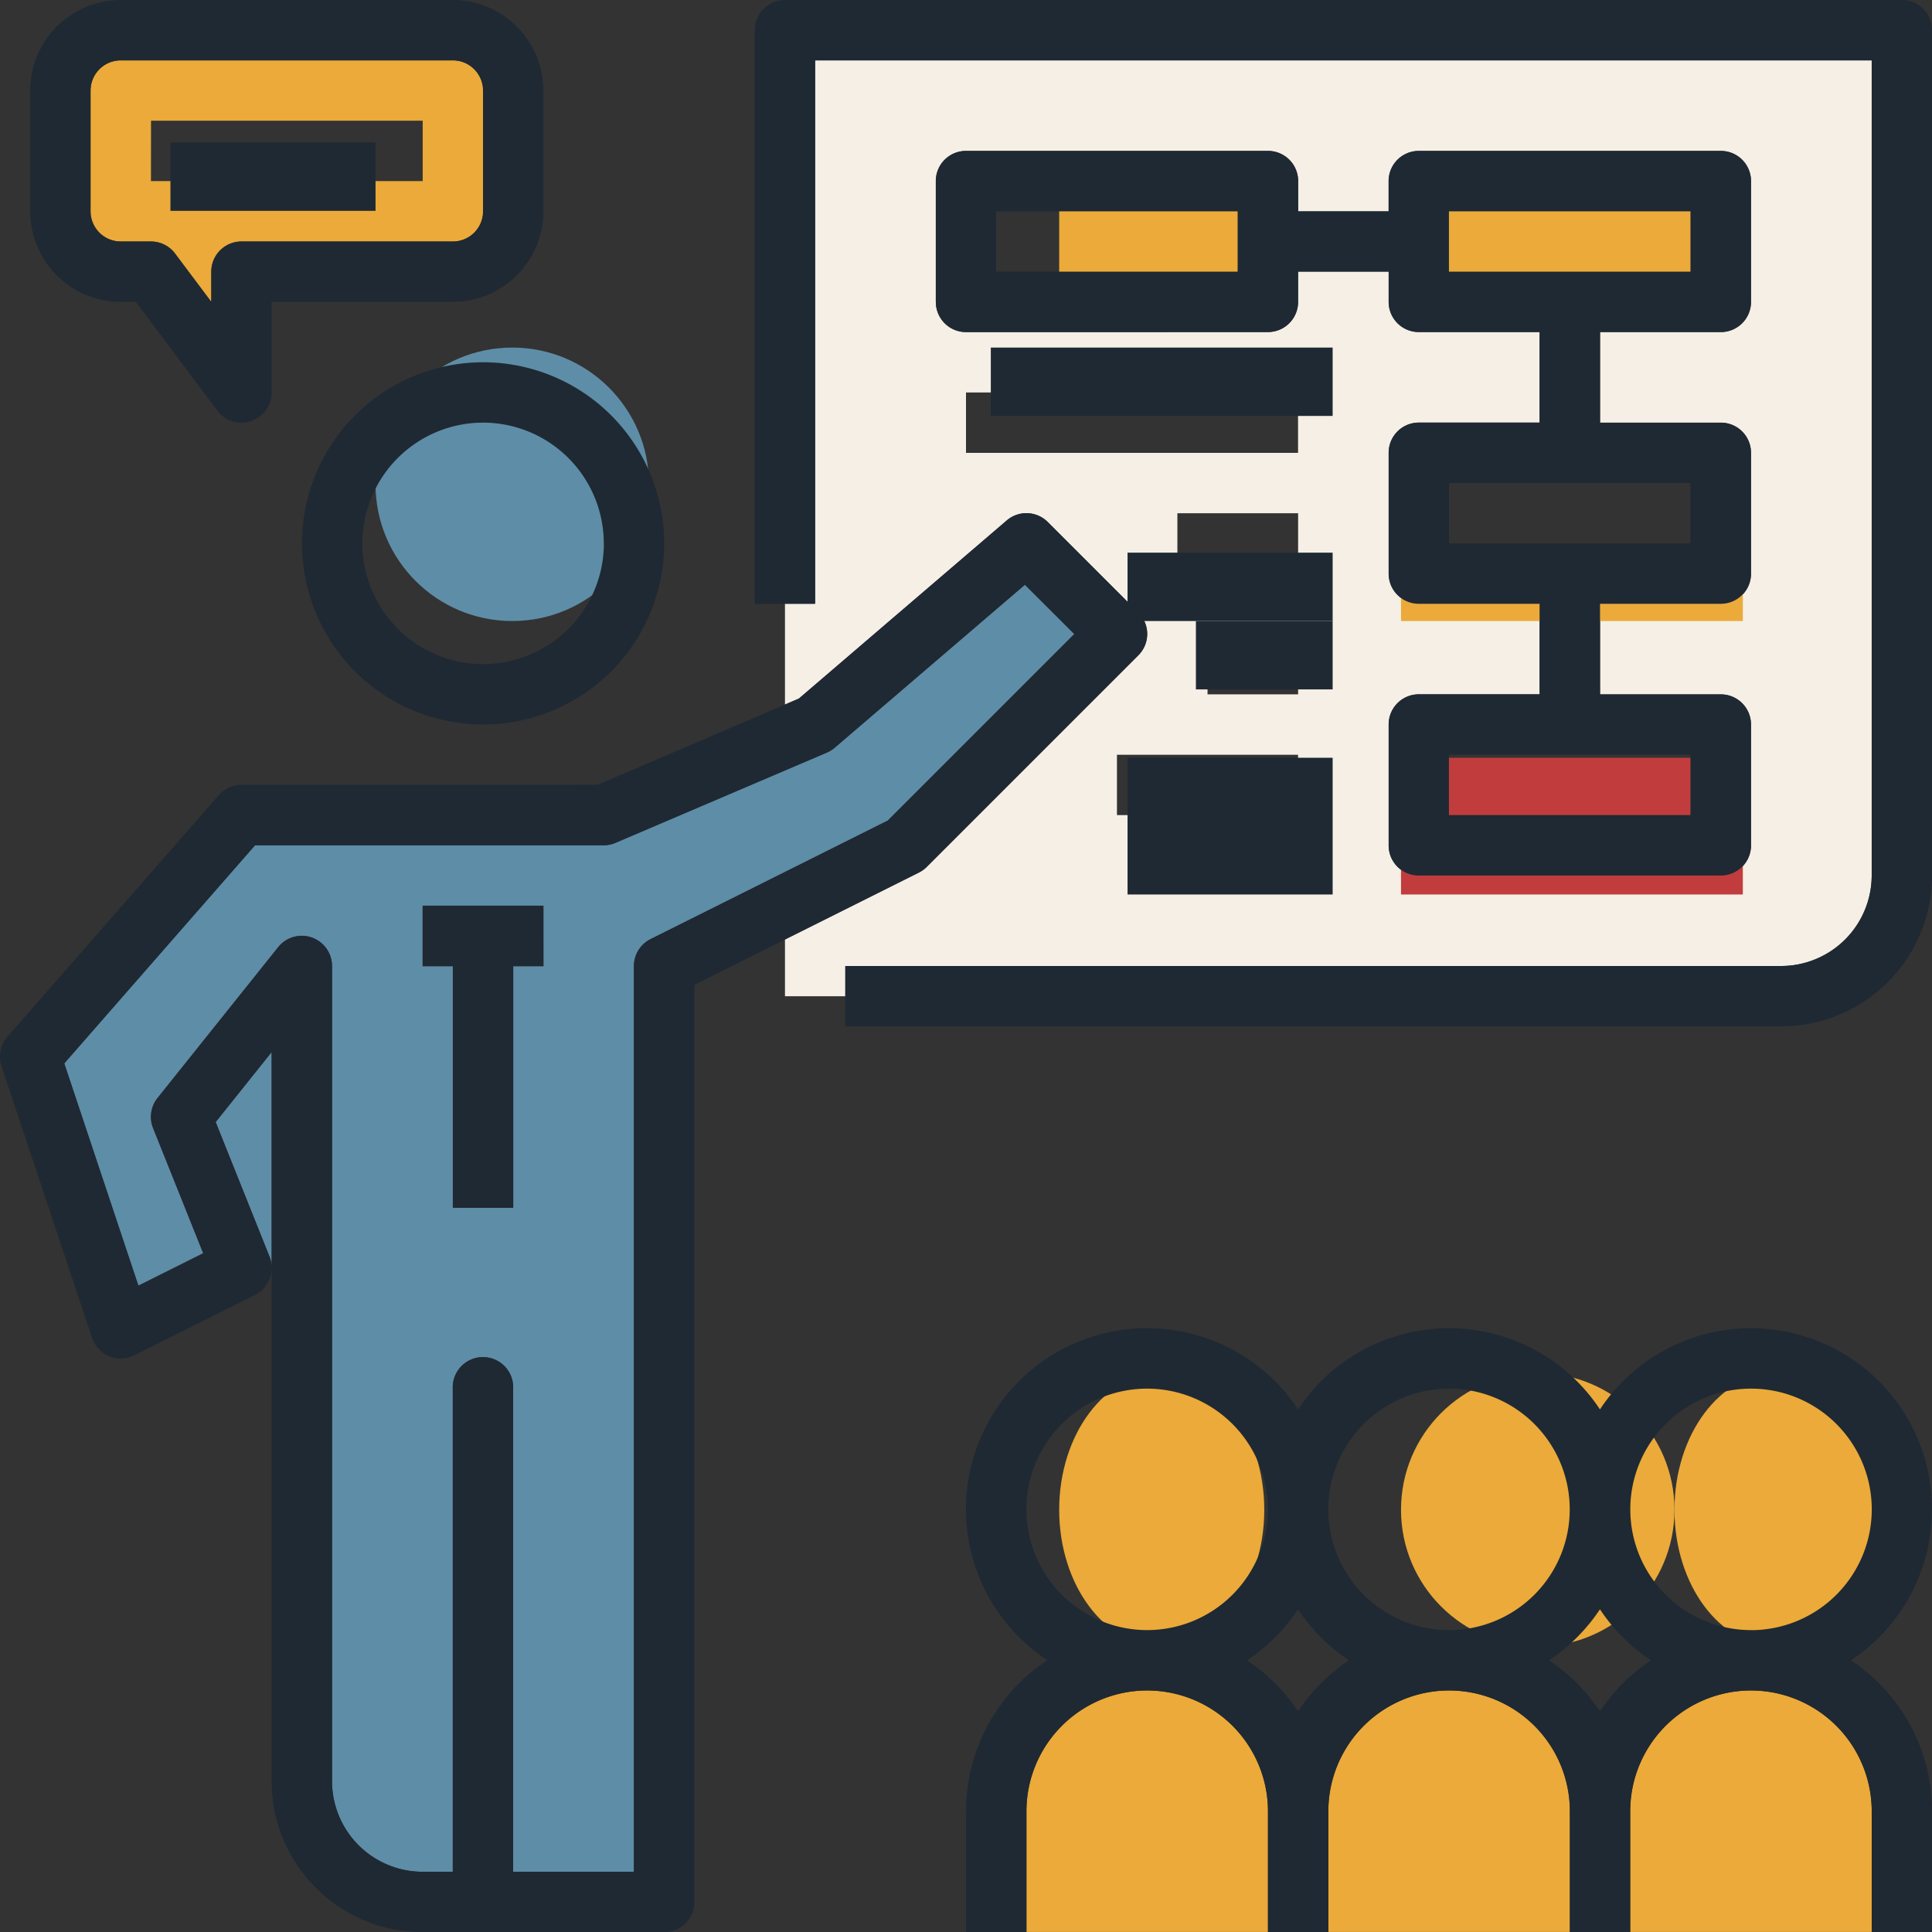 <svg id="classroom" xmlns="http://www.w3.org/2000/svg" width="28.26" height="28.26" viewBox="0 0 28.26 28.26">
  <rect x="0" y="0" width="28.26" height="28.26" fill="#333333" stroke="none"/>
  <path id="Path_1019" data-name="Path 1019" d="M222.571,29.247a1.326,1.326,0,0,0,1.325-1.325V16H208.441v7.948H208v1.475l.205-.088,3.04-2.605a.441.441,0,0,1,.6.023l1.325,1.325a.441.441,0,0,1,0,.624l-3.091,3.091a.436.436,0,0,1-.115.083L208,28.858v.831h.883v-.442Zm-7.065-3.974h-1.325V24.39h1.325Zm0-1.766h-1.766v-.883h1.766Zm-5.3-3.974V17.766a.441.441,0,0,1,.442-.442h4.416a.441.441,0,0,1,.442.442v.442h1.325v-.442a.441.441,0,0,1,.442-.442h4.416a.441.441,0,0,1,.442.442v1.766a.441.441,0,0,1-.442.442h-1.766V21.3h1.766a.441.441,0,0,1,.442.442v1.766a.441.441,0,0,1-.442.442h-1.766v1.325h1.766a.441.441,0,0,1,.442.442v1.766a.441.441,0,0,1-.442.442h-4.416a.441.441,0,0,1-.442-.442V25.714a.441.441,0,0,1,.442-.442h1.766V23.948h-1.766a.441.441,0,0,1-.442-.442V21.74a.441.441,0,0,1,.442-.442h1.766V19.974h-1.766a.441.441,0,0,1-.442-.442v-.442h-1.325v.442a.441.441,0,0,1-.442.442h-4.416A.441.441,0,0,1,210.207,19.533Zm.442,2.208v-.883h4.857v.883Zm2.208,4.416h2.649v.883h-2.649Z" transform="translate(-196.518 -15.117)" fill="#f5efe6"/>
  <path id="Path_1020" data-name="Path 1020" d="M24.441,18.649h.442a.441.441,0,0,1,.353.177l.53.707v-.442a.441.441,0,0,1,.442-.442H29.3a.442.442,0,0,0,.442-.442V16.442A.442.442,0,0,0,29.3,16H24.441a.442.442,0,0,0-.442.442v1.766A.442.442,0,0,0,24.441,18.649Zm.442-1.766h3.974v.883H24.882Z" transform="translate(-22.674 -15.117)" fill="#ebaa39"/>
  <circle id="Ellipse_35" data-name="Ellipse 35" cx="2" cy="2" r="2" transform="translate(5.493 5.084)" fill="#5e8da7"/>
  <g id="Group_620" data-name="Group 620" transform="translate(15 3.084)">
    <rect id="Rectangle_72" data-name="Rectangle 72" width="5" height="1" transform="translate(5.493)" fill="#ebaa39"/>
    <ellipse id="Ellipse_36" data-name="Ellipse 36" cx="1.5" cy="2" rx="1.5" ry="2" transform="translate(0.493 17)" fill="#ebaa39"/>
  </g>
  <g id="Group_621" data-name="Group 621" transform="translate(0.94 8.55)">
    <path id="Path_1021" data-name="Path 1021" d="M31.089,154.9l-2.781,2.383a.445.445,0,0,1-.113.071L25.1,158.674a.43.43,0,0,1-.174.036h-5.1L17.039,161.9l1.084,3.251.948-.474-.733-1.831a.442.442,0,0,1,.065-.44l1.766-2.208a.442.442,0,0,1,.786.276V172.4a1.326,1.326,0,0,0,1.325,1.325h.442v-7.065a.442.442,0,1,1,.883,0v7.065h1.766V160.477a.441.441,0,0,1,.244-.395l3.469-1.734,2.728-2.728Zm-7.042,5.581h-.442v3.533h-.883v-3.533H22.28v-.883h1.766Z" transform="translate(-17.039 -154.896)" fill="#5e8da7"/>
    <path id="Path_1022" data-name="Path 1022" d="M57.947,281.8a.436.436,0,0,1,.031.155v-3.148l-.819,1.024Z" transform="translate(-54.945 -271.969)" fill="#5e8da7"/>
  </g>
  <g id="Group_622" data-name="Group 622" transform="translate(15 3.084)">
    <rect id="Rectangle_73" data-name="Rectangle 73" width="3" height="1" transform="translate(0.493)" fill="#ebaa39"/>
    <rect id="Rectangle_74" data-name="Rectangle 74" width="5" height="1" transform="translate(5.493 5)" fill="#ebaa39"/>
  </g>
  <rect id="Rectangle_75" data-name="Rectangle 75" width="5" height="2" transform="translate(20.493 11.084)" fill="#c13d3d"/>
  <g id="Group_623" data-name="Group 623" transform="translate(15.013 20.084)">
    <circle id="Ellipse_37" data-name="Ellipse 37" cx="2" cy="2" r="2" transform="translate(5.48)" fill="#ebaa39"/>
    <ellipse id="Ellipse_38" data-name="Ellipse 38" cx="1.5" cy="2" rx="1.5" ry="2" transform="translate(9.48)" fill="#ebaa39"/>
    <path id="Path_1023" data-name="Path 1023" d="M273.765,448A1.768,1.768,0,0,0,272,449.766v1.766h3.533v-1.766A1.768,1.768,0,0,0,273.765,448Z" transform="translate(-271.999 -443.357)" fill="#ebaa39"/>
    <path id="Path_1024" data-name="Path 1024" d="M353.765,448A1.768,1.768,0,0,0,352,449.766v1.766h3.533v-1.766A1.768,1.768,0,0,0,353.765,448Z" transform="translate(-347.583 -443.357)" fill="#ebaa39"/>
    <path id="Path_1025" data-name="Path 1025" d="M433.765,448A1.768,1.768,0,0,0,432,449.766v1.766h3.533v-1.766A1.768,1.768,0,0,0,433.765,448Z" transform="translate(-423.168 -443.357)" fill="#ebaa39"/>
  </g>
  <g id="Group_624" data-name="Group 624">
    <path id="Path_1026" data-name="Path 1026" d="M80,98.649A2.649,2.649,0,1,0,82.648,96,2.652,2.652,0,0,0,80,98.649Zm4.416,0a1.766,1.766,0,1,1-1.766-1.766A1.768,1.768,0,0,1,84.415,98.649Z" transform="translate(-75.583 -90.701)" fill="#1f2933"/>
    <path id="Path_1027" data-name="Path 1027" d="M13.56,141.17l3.091-3.091a.441.441,0,0,0,0-.624l-1.325-1.325a.441.441,0,0,0-.6-.023l-3.04,2.605-.205.088-2.74,1.174H3.533a.439.439,0,0,0-.332.151L.11,143.658a.441.441,0,0,0-.087.431l1.325,3.974a.442.442,0,0,0,.616.255l1.766-.883a.441.441,0,0,0,.244-.387v7.5a2.21,2.21,0,0,0,2.208,2.208H9.715a.441.441,0,0,0,.442-.442V142.9l1.325-.662,1.964-.982A.424.424,0,0,0,13.56,141.17Zm-9.585,5.861a.44.44,0,0,0-.031-.155l-.788-1.969.819-1.024Zm5.543-4.8a.441.441,0,0,0-.244.395v13.247H7.507v-7.065a.442.442,0,1,0-.883,0v7.065H6.183a1.326,1.326,0,0,1-1.325-1.325V142.624a.442.442,0,0,0-.786-.276l-1.766,2.208a.442.442,0,0,0-.065.44l.733,1.831-.948.474L.941,144.049l2.792-3.191h5.1a.438.438,0,0,0,.174-.036L12.1,139.5a.445.445,0,0,0,.113-.071l2.781-2.383.723.723-2.728,2.728Z" transform="translate(-0.001 -128.494)" fill="#1f2933"/>
    <path id="Path_1028" data-name="Path 1028" d="M112,240.883h.442v3.533h.883v-3.533h.442V240H112Z" transform="translate(-105.817 -226.753)" fill="#1f2933"/>
    <path id="Path_1029" data-name="Path 1029" d="M270.129,354.649a2.648,2.648,0,0,0-4.857-1.462,2.646,2.646,0,0,0-4.416,0,2.648,2.648,0,1,0-3.669,3.669A2.649,2.649,0,0,0,256,359.065v1.766h.883v-1.766a1.766,1.766,0,0,1,3.533,0v1.766h.883v-1.766a1.766,1.766,0,0,1,3.533,0v1.766h.883v-1.766a1.766,1.766,0,0,1,3.533,0v1.766h.883v-1.766a2.649,2.649,0,0,0-1.188-2.208A2.649,2.649,0,0,0,270.129,354.649Zm-4.857,1.462a2.669,2.669,0,0,0,.746.746,2.67,2.67,0,0,0-.746.746,2.663,2.663,0,0,0-.746-.746A2.669,2.669,0,0,0,265.272,356.111Zm-2.208-3.228a1.766,1.766,0,1,1-1.766,1.766A1.768,1.768,0,0,1,263.064,352.883Zm-2.208,3.228a2.669,2.669,0,0,0,.746.746,2.669,2.669,0,0,0-.746.746,2.663,2.663,0,0,0-.746-.746A2.669,2.669,0,0,0,260.856,356.111Zm-3.974-1.462a1.766,1.766,0,1,1,1.766,1.766A1.768,1.768,0,0,1,256.882,354.649Zm10.6,1.766a1.766,1.766,0,1,1,1.766-1.766A1.768,1.768,0,0,1,267.48,356.416Z" transform="translate(-241.869 -332.571)" fill="#1f2933"/>
    <path id="Path_1030" data-name="Path 1030" d="M216.779,0H200.441A.441.441,0,0,0,200,.442v8.39h.883V.883h15.455V12.805a1.326,1.326,0,0,1-1.325,1.325H201.324v.883h13.689a2.21,2.21,0,0,0,2.208-2.208V.442A.441.441,0,0,0,216.779,0Z" transform="translate(-188.96)" fill="#1f2933"/>
    <path id="Path_1031" data-name="Path 1031" d="M252.856,42.649a.441.441,0,0,0,.442-.442v-.442h1.325v.442a.441.441,0,0,0,.442.442h1.766v1.325h-1.766a.441.441,0,0,0-.442.442v1.766a.441.441,0,0,0,.442.442h1.766v1.325h-1.766a.441.441,0,0,0-.442.442v1.766a.441.441,0,0,0,.442.442h4.416a.441.441,0,0,0,.442-.442V48.39a.441.441,0,0,0-.442-.442h-1.766V46.624h1.766a.441.441,0,0,0,.442-.442V44.416a.441.441,0,0,0-.442-.442h-1.766V42.649h1.766a.441.441,0,0,0,.442-.442V40.442A.441.441,0,0,0,259.48,40h-4.416a.441.441,0,0,0-.442.442v.442H253.3v-.442a.441.441,0,0,0-.442-.442h-4.416a.441.441,0,0,0-.442.442v1.766a.441.441,0,0,0,.442.442Zm6.182,6.182v.883h-3.533v-.883Zm0-3.974v.883h-3.533v-.883Zm-3.533-3.974h3.533v.883h-3.533Zm-6.624,0h3.533v.883h-3.533Z" transform="translate(-234.311 -37.792)" fill="#1f2933"/>
    <rect id="Rectangle_76" data-name="Rectangle 76" width="5" height="1" transform="translate(14.493 5.084)" fill="#1f2933"/>
    <rect id="Rectangle_77" data-name="Rectangle 77" width="3" height="1" transform="translate(16.493 8.084)" fill="#1f2933"/>
    <rect id="Rectangle_78" data-name="Rectangle 78" width="2" height="1" transform="translate(17.493 9.084)" fill="#1f2933"/>
    <rect id="Rectangle_79" data-name="Rectangle 79" width="3" height="2" transform="translate(16.493 11.084)" fill="#1f2933"/>
    <path id="Path_1032" data-name="Path 1032" d="M9.324,4.416h.221l1.192,1.59a.442.442,0,0,0,.353.177.443.443,0,0,0,.442-.442V4.416h2.649a1.326,1.326,0,0,0,1.325-1.325V1.325A1.326,1.326,0,0,0,14.181,0H9.324A1.326,1.326,0,0,0,8,1.325V3.091A1.326,1.326,0,0,0,9.324,4.416ZM8.882,1.325A.442.442,0,0,1,9.324.883h4.857a.442.442,0,0,1,.442.442V3.091a.442.442,0,0,1-.442.442H11.09a.441.441,0,0,0-.442.442v.442l-.53-.707a.441.441,0,0,0-.353-.177H9.324a.442.442,0,0,1-.442-.442Z" transform="translate(-7.558)" fill="#1f2933"/>
    <rect id="Rectangle_80" data-name="Rectangle 80" width="3" height="1" transform="translate(2.493 2.084)" fill="#1f2933"/>
  </g>
</svg>
